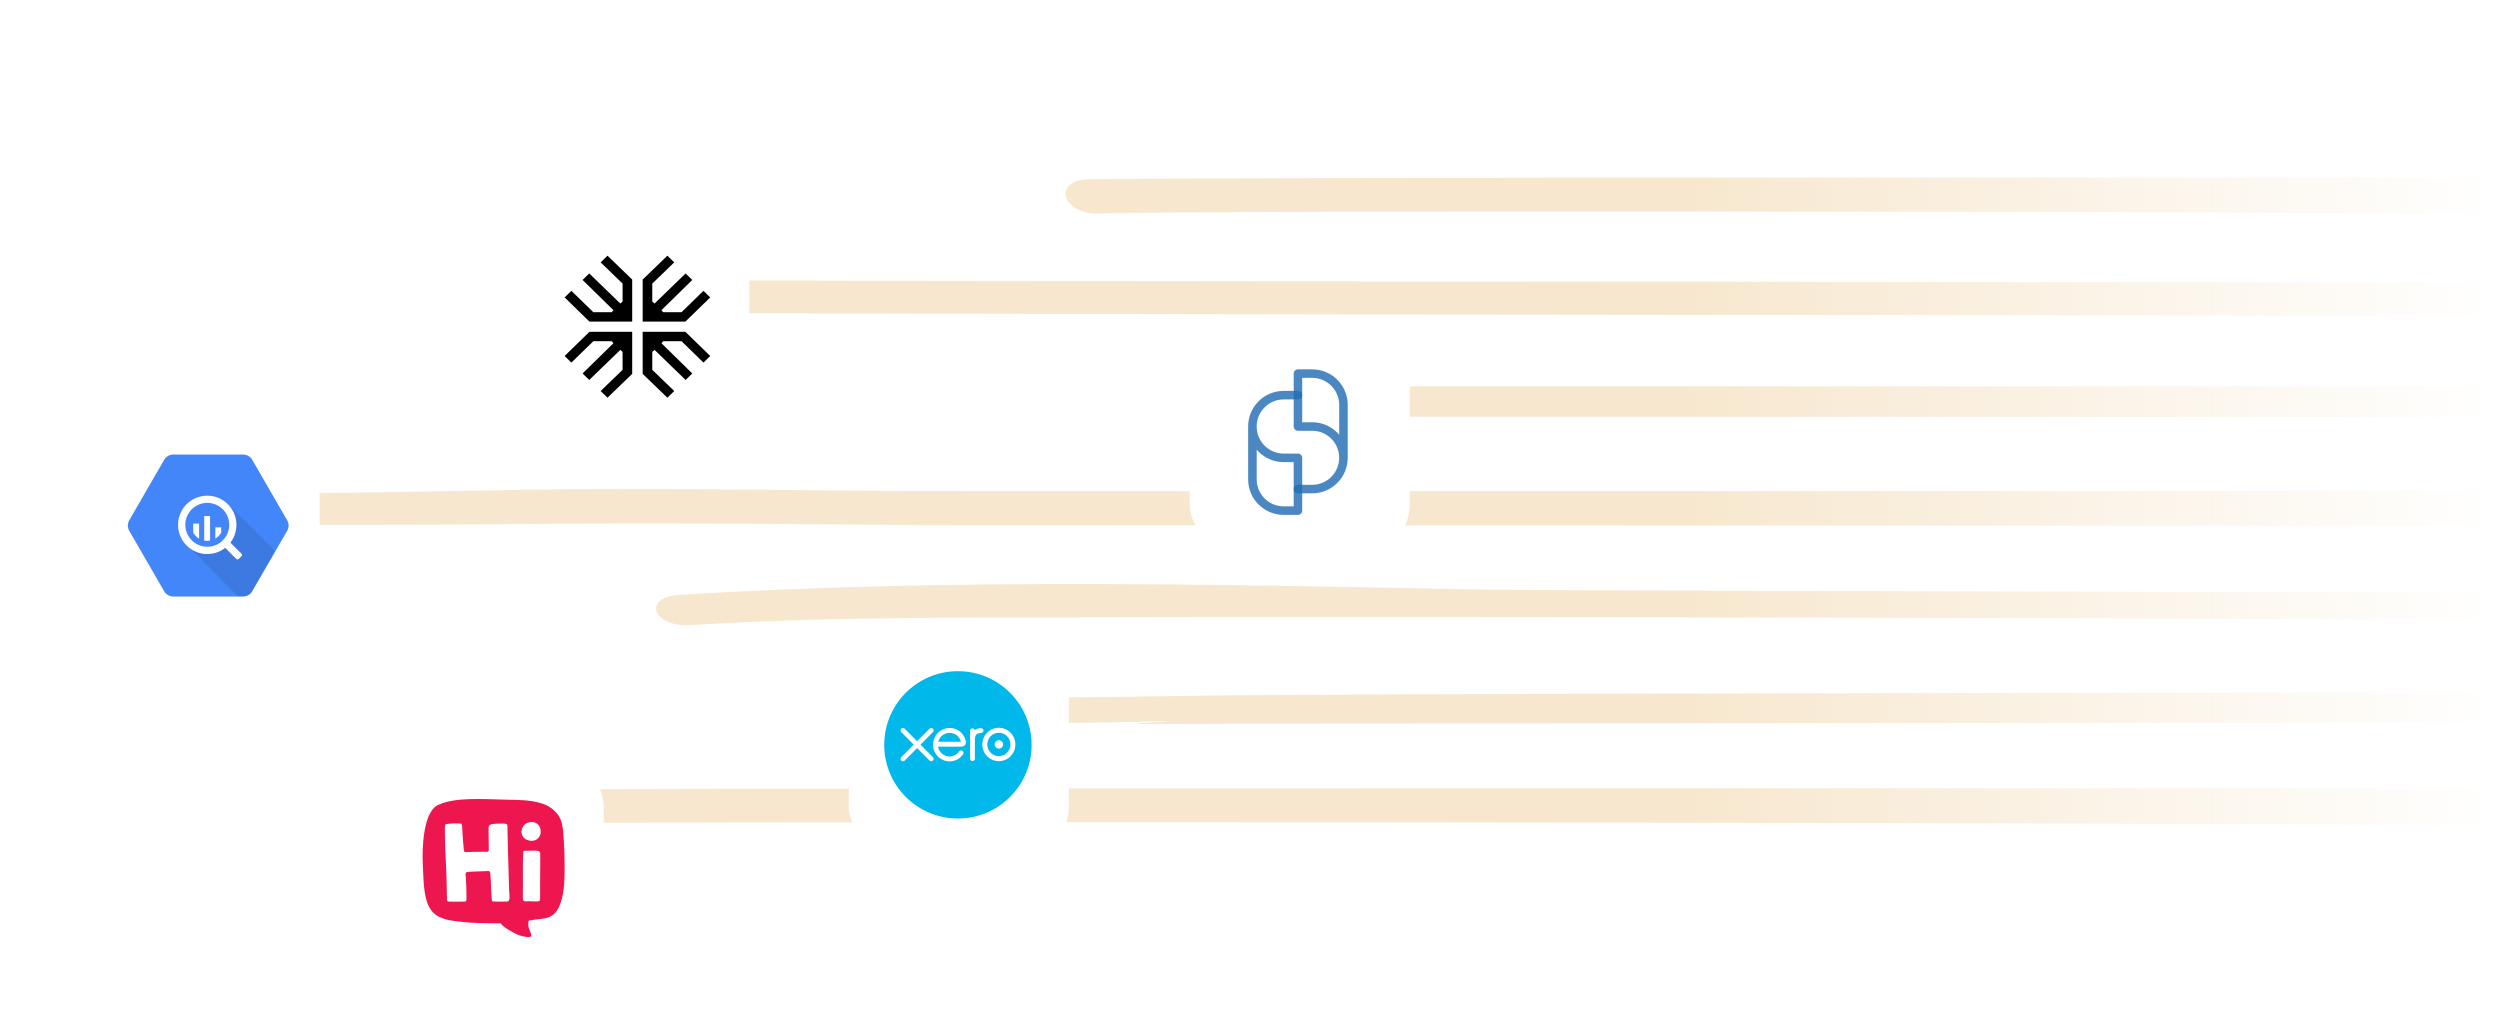 <?xml version="1.0" encoding="UTF-8"?>
<svg xmlns="http://www.w3.org/2000/svg" width="704" height="290" viewBox="0 0 704 290" fill="none">
  <path d="M119.666 232.097C109.049 232.526 106.083 222.645 116.733 222.449L116.745 222.449C151.206 221.807 662.977 221.979 703.78 221.995L703.78 232.511C622.964 231.567 145.676 231.055 119.666 232.097Z" fill="url(#paint0_linear_1470_21432)"></path>
  <path d="M259.638 203.553C249.176 203.628 250.208 196.448 261.203 196.486C289.968 196.576 315.474 196.282 332.732 195.981C358.408 195.279 651.549 195.03 703.78 194.957L703.78 203.474C675.849 203.547 345.235 203.678 328.551 203.891C303.851 204.207 345.793 202.499 321.127 203.221C297.982 203.891 283.77 203.386 259.626 203.559L259.638 203.553Z" fill="url(#paint1_linear_1470_21432)"></path>
  <path d="M194.489 176.031C183.894 176.693 180.707 168.166 191.324 167.511C266.201 162.846 342.865 164.532 418.464 166.045C434.577 166.368 687.68 166.713 703.78 167.043L703.78 174.782C655.409 174.015 370.052 173.576 321.498 173.803C279.04 174.007 236.592 173.412 194.489 176.031Z" fill="url(#paint2_linear_1470_21432)"></path>
  <path d="M35.645 147.147C25.172 146.899 25.883 138.312 36.889 138.568C73.472 139.426 110.055 138.567 146.616 137.935C182.933 137.303 218.994 138.071 255.321 138.266C276.939 138.382 689.874 138.281 703.78 138.116L703.78 148.083C691.417 148.023 281.957 147.96 269.359 147.907C232.843 147.749 196.648 147.185 160.109 147.478C115.519 147.84 77.136 148.118 35.645 147.147Z" fill="url(#paint3_linear_1470_21432)"></path>
  <path d="M359.003 112.567C359.347 110.204 363.056 108.76 367.843 108.76C376.708 108.764 687.137 108.786 703.78 108.821L703.78 117.484C684.846 117.396 373.569 117.341 366.599 117.339C361.824 117.338 358.715 114.546 359.003 112.567Z" fill="url(#paint4_linear_1470_21432)"></path>
  <path d="M179.132 88.041C168.659 87.898 169.38 78.717 180.375 78.867C202.619 79.174 609.344 79.403 703.78 79.594L703.78 88.942C621.812 88.845 207.117 88.43 179.132 88.041Z" fill="url(#paint5_linear_1470_21432)"></path>
  <path d="M309.666 60.136C299.049 60.565 296.083 50.683 306.733 50.487L306.745 50.487C341.11 49.847 667.489 50.016 703.78 50.032L703.78 60.323C646.093 59.53 333.526 59.179 309.666 60.136Z" fill="url(#paint6_linear_1470_21432)"></path>
  <g filter="url(#filter0_ddd_1470_21432)">
    <rect x="108" y="199.997" width="62" height="62" rx="14" fill="white"></rect>
    <path d="M158.759 223.534H158.758C158.564 220.833 158.532 218.035 156.846 216.078C155.5 214.516 154.032 213.671 152.282 213.162C148.984 212.204 146.067 212.289 142.705 212.193C135.351 211.985 128.291 211.542 123.741 213.518C119.111 215.035 118.8 226.108 119.069 230.782C119.259 234.096 119.212 238.964 120.667 242.058C122.624 246.222 126.971 246.209 131.081 246.711C133.039 246.951 138.971 247.017 141.028 247.024C141.846 248.331 144.118 249.291 145.108 249.889C146.099 250.487 149.364 251.321 149.603 250.576C149.843 249.831 148.321 248.347 148.875 246.252C151.627 245.695 152.425 245.962 154.308 245.366C157.159 244.463 158.213 241.098 158.711 237.5C159.171 234.18 159 226.875 158.76 223.534H158.759Z" fill="#EE164F"></path>
    <path d="M138.051 232.715C138.209 233.836 138.328 238.772 138.497 240.344C138.522 240.68 138.618 240.868 138.956 240.862C139.226 240.886 139.715 240.899 140.408 240.899C141.229 240.902 142.054 240.879 142.739 240.875C143.914 240.886 143.348 238.676 143.36 237.461C143.247 235.118 143.175 229.341 143.046 226.701C143.029 226.146 142.952 221.851 142.909 220.878C142.887 220.461 142.967 219.526 142.831 219.232C142.666 218.963 141.933 218.881 141.512 218.911C140.425 218.911 139.527 218.922 138.66 219.063C137.887 219.187 137.594 219.483 137.579 220.15C137.574 220.351 137.589 221.66 137.606 223.046C137.62 224.329 137.642 225.691 137.645 226.414C137.617 227.141 136.379 226.766 135.681 226.857C134.538 226.832 131.642 226.928 131.069 226.958C130.718 226.949 130.685 226.648 130.612 226.304C130.452 224.728 130.262 222.297 130.186 220.641C130.159 219.736 130.114 218.983 129.821 218.936C129.07 218.795 125.595 218.842 125.395 219.222C125.22 219.739 125.275 220.96 125.286 221.84C125.323 226.327 125.722 231.769 125.784 236.098C125.83 237.414 125.862 240.125 125.862 240.267C125.866 240.718 125.916 240.837 126.365 240.886C127.765 240.965 129.483 240.857 130.888 240.896C131.611 240.942 131.262 239.598 131.344 239.063C131.359 237.865 131.308 235.934 131.221 234.902C131.163 232.546 130.528 232.571 132.927 232.452C133.344 232.419 135.311 232.35 136.469 232.324C137.212 232.381 137.789 232.021 138.049 232.715H138.051Z" fill="white"></path>
    <path fill-rule="evenodd" clip-rule="evenodd" d="M152.237 220.751C152.086 219.395 151.077 218.483 149.727 218.483C149.351 218.483 148.965 218.553 148.58 218.692C148.371 218.768 148.179 218.867 148.009 218.991C148.006 218.992 148.004 218.994 148.002 218.996C147.202 219.572 146.77 220.533 146.877 221.506C146.976 222.412 147.52 223.14 148.371 223.503C148.374 223.503 148.376 223.505 148.378 223.505C148.777 223.675 149.269 223.772 149.727 223.772C150.138 223.772 150.725 223.696 151.187 223.333C152.049 222.654 152.363 221.881 152.237 220.751H152.237Z" fill="white"></path>
    <path d="M152.133 230.381C152.133 229.341 152.106 228.602 152.13 227.522C152.219 226.336 150.91 226.589 150.003 226.553H150.002C149.302 226.553 148.609 226.568 147.94 226.567C147.523 226.584 147.329 226.604 147.352 226.964C147.128 231.471 147.323 234.351 147.244 238.609C147.178 241.5 147.262 240.653 149.788 240.815C150.353 240.824 151.44 240.935 151.877 240.715C152.097 240.566 152.041 240.326 152.095 240.003C152.07 235.826 152.101 235.493 152.132 230.379V230.38L152.133 230.381Z" fill="white"></path>
  </g>
  <g filter="url(#filter1_ddd_1470_21432)">
    <rect x="28" y="104" width="62" height="62" rx="14" fill="white"></rect>
    <path d="M46.235 153.505L36.395 136.465C35.868 135.554 35.868 134.43 36.395 133.52L46.235 116.472C46.761 115.562 47.731 115.002 48.791 115H68.487C69.534 115.005 70.5 115.564 71.022 116.472L80.873 133.521C81.399 134.431 81.399 135.555 80.873 136.466L71.011 153.505C70.486 154.415 69.516 154.975 68.455 154.977H48.763C47.715 154.974 46.748 154.412 46.223 153.505H46.235Z" fill="#4386FA"></path>
    <path opacity="0.1" d="M64.772 129.482C64.772 129.482 67.509 136.045 63.778 139.766C60.047 143.487 53.256 141.105 53.256 141.105L67.072 154.975H68.475C69.525 154.973 70.495 154.412 71.031 153.503L77.547 142.22L64.772 129.482Z" fill="black"></path>
    <path d="M68.005 142.924L64.98 139.913C64.948 139.879 64.91 139.851 64.87 139.828C66.148 138.172 66.746 136.091 66.544 134.009C66.342 131.928 65.354 130.001 63.781 128.622C62.208 127.243 60.169 126.515 58.079 126.587C55.988 126.659 54.004 127.525 52.529 129.008C49.469 132.092 49.334 137.031 52.222 140.266C53.615 141.827 55.55 142.799 57.633 142.985C59.717 143.171 61.793 142.557 63.44 141.268C63.462 141.307 63.489 141.342 63.52 141.374L66.545 144.399C66.589 144.443 66.641 144.478 66.698 144.501C66.756 144.525 66.817 144.537 66.879 144.536C67.004 144.536 67.124 144.487 67.214 144.399L68.016 143.597C68.06 143.553 68.094 143.501 68.118 143.444C68.141 143.386 68.153 143.325 68.153 143.263C68.153 143.138 68.103 143.018 68.016 142.928L68.005 142.924ZM58.37 140.969C57.146 140.968 55.95 140.605 54.933 139.926C53.916 139.246 53.123 138.28 52.655 137.149C51.696 134.838 52.227 132.176 53.997 130.408C54.862 129.543 55.964 128.955 57.164 128.716C58.364 128.478 59.607 128.601 60.737 129.069C61.868 129.537 62.834 130.329 63.514 131.346C64.194 132.363 64.557 133.559 64.558 134.782C64.555 138.197 61.788 140.965 58.372 140.968L58.37 140.969ZM54.416 134.452V137.008C54.81 137.703 55.38 138.282 56.069 138.687V134.446L54.416 134.452ZM57.505 132.332V139.241C58.051 139.341 58.612 139.341 59.158 139.241V132.322L57.505 132.332ZM62.289 137.005V135.492H60.636V138.681C61.324 138.276 61.893 137.701 62.289 137.007V137.005Z" fill="white"></path>
  </g>
  <g filter="url(#filter2_ddd_1470_21432)">
    <rect x="149" y="48" width="62" height="62" rx="14" fill="white"></rect>
    <path d="M171.067 59L169.134 60.883L175.319 66.854V71.91L174.684 72.475L165.93 64.003L164.053 65.831L172.751 74.357L172.227 74.922H167.09L160.906 68.897L159 70.753L165.986 77.557H178.027V65.725L171.067 59ZM187.933 59L189.867 60.883L183.682 66.854V71.91L184.317 72.475L193.07 64.003L194.947 65.831L186.25 74.357L186.774 74.922H191.91L198.094 68.897L200 70.753L193.014 77.557H180.974V65.725L187.933 59ZM171.067 99L169.134 97.117L175.319 91.146V86.09L174.684 85.525L165.93 93.997L164.053 92.169L172.751 83.643L172.227 83.078H167.09L160.906 89.103L159 87.247L165.986 80.443H178.027V92.275L171.067 99ZM187.933 99L189.867 97.117L183.682 91.146V86.09L184.317 85.525L193.07 93.997L194.947 92.169L186.25 83.643L186.774 83.078H191.91L198.094 89.103L200 87.247L193.014 80.443H180.974V92.275L187.933 99Z" fill="black"></path>
  </g>
  <g filter="url(#filter3_ddd_1470_21432)">
    <rect x="335" y="81" width="62" height="62" rx="14" fill="white"></rect>
    <g opacity="0.9">
      <path opacity="0.9" d="M365.498 131.993H361.489C358.816 131.993 356.302 130.952 354.412 129.061C352.521 127.171 351.48 124.657 351.48 121.984V107.086C351.48 104.413 352.521 101.899 354.412 100.008C356.302 98.118 358.816 97.077 361.489 97.077H365.498C366.162 97.077 366.699 97.614 366.699 98.278C366.699 98.941 366.162 99.479 365.498 99.479H361.489C357.295 99.479 353.882 102.892 353.882 107.086V107.126C353.882 111.321 357.295 114.733 361.489 114.733H365.502C365.821 114.733 366.126 114.86 366.352 115.085C366.463 115.197 366.552 115.329 366.612 115.475C366.672 115.621 366.703 115.777 366.703 115.935L366.699 130.792C366.699 131.455 366.161 131.993 365.498 131.993ZM353.882 113.633V121.984C353.882 126.178 357.295 129.591 361.489 129.591H364.297L364.3 117.136H361.489C358.816 117.136 356.302 116.095 354.412 114.204C354.227 114.019 354.05 113.829 353.882 113.633Z" fill="#226DB4"></path>
    </g>
    <g opacity="0.9">
      <path opacity="0.9" d="M369.511 125.924H365.502C364.839 125.924 364.301 125.386 364.301 124.723C364.301 124.059 364.839 123.521 365.502 123.521H369.507C373.701 123.521 377.114 120.109 377.114 115.914C377.114 111.72 373.701 108.307 369.507 108.307H365.502C364.839 108.307 364.301 107.77 364.301 107.106V92.209C364.301 91.545 364.839 91.007 365.502 91.007H369.511C372.184 91.007 374.698 92.048 376.588 93.939C378.479 95.83 379.52 98.343 379.52 101.017V115.914C379.52 118.588 378.479 121.101 376.588 122.992C374.698 124.882 372.184 125.924 369.511 125.924ZM366.703 105.905H369.507C372.18 105.905 374.694 106.946 376.584 108.836C376.771 109.023 376.948 109.214 377.118 109.412V101.017C377.118 96.823 373.705 93.41 369.511 93.41H366.703V105.905Z" fill="#226DB4"></path>
    </g>
  </g>
  <g filter="url(#filter4_ddd_1470_21432)">
    <rect x="239" y="165.997" width="62" height="62" rx="14" fill="white"></rect>
    <path fill-rule="evenodd" clip-rule="evenodd" d="M269.75 176C258.29 176 249 185.29 249 196.75C249 208.211 258.29 217.5 269.75 217.5C281.211 217.5 290.5 208.211 290.5 196.75C290.5 185.29 281.207 176 269.75 176Z" fill="#00B9EA"></path>
    <path fill-rule="evenodd" clip-rule="evenodd" d="M271.76 196.776C271.867 196.639 271.943 196.48 271.982 196.311C272.021 196.141 272.022 195.965 271.986 195.795C271.708 194.467 270.993 193.402 269.921 192.717C269.138 192.222 268.226 191.971 267.301 191.996C266.375 192.021 265.478 192.321 264.724 192.858C264.113 193.3 263.616 193.881 263.274 194.553C262.932 195.225 262.754 195.968 262.755 196.722C262.752 197.105 262.797 197.487 262.887 197.86C263.36 199.73 264.953 201.144 266.85 201.379C267.032 201.401 267.214 201.413 267.397 201.413C267.778 201.413 268.158 201.362 268.526 201.264C269.023 201.143 269.495 200.94 269.925 200.664C270.336 200.398 270.714 200.034 271.112 199.531L271.138 199.504C271.204 199.422 271.252 199.328 271.281 199.227C271.31 199.126 271.319 199.02 271.307 198.916C271.298 198.828 271.272 198.743 271.229 198.666C271.187 198.589 271.129 198.521 271.06 198.466C270.936 198.367 270.783 198.312 270.625 198.309C270.478 198.309 270.263 198.363 270.067 198.62L270.052 198.641C269.985 198.727 269.919 198.817 269.844 198.907C269.589 199.2 269.285 199.448 268.947 199.64C268.478 199.894 267.953 200.029 267.42 200.032C265.732 200.013 264.699 198.88 264.296 197.828C264.237 197.657 264.191 197.482 264.158 197.305C264.158 197.289 264.158 197.271 264.158 197.255H270.688C271.143 197.237 271.524 197.069 271.76 196.776ZM264.21 195.879C264.386 195.165 264.797 194.531 265.376 194.077C265.955 193.624 266.669 193.377 267.405 193.377C268.14 193.377 268.855 193.624 269.434 194.077C270.013 194.531 270.423 195.165 270.6 195.879H264.21ZM282.466 196.64C282.464 196.875 282.393 197.103 282.261 197.297C282.129 197.491 281.942 197.642 281.725 197.73C281.508 197.818 281.269 197.84 281.039 197.793C280.81 197.746 280.599 197.631 280.434 197.465C280.269 197.298 280.157 197.086 280.112 196.856C280.068 196.626 280.092 196.388 280.182 196.171C280.272 195.955 280.425 195.77 280.62 195.64C280.815 195.51 281.045 195.441 281.279 195.441C281.595 195.443 281.898 195.571 282.12 195.795C282.342 196.02 282.466 196.324 282.464 196.64H282.466ZM276.265 193.41C276.178 193.41 276.09 193.415 276.003 193.424C274.659 193.592 274.526 194.246 274.526 195.811V200.643C274.526 200.821 274.455 200.992 274.329 201.119C274.203 201.245 274.032 201.316 273.853 201.316C273.675 201.316 273.504 201.245 273.377 201.119C273.251 200.992 273.18 200.821 273.18 200.643V192.787C273.18 192.627 273.236 192.471 273.34 192.349C273.444 192.226 273.589 192.145 273.747 192.12C273.906 192.095 274.068 192.128 274.205 192.212C274.342 192.296 274.444 192.426 274.493 192.579C274.952 192.24 275.509 192.058 276.08 192.06H276.271C276.451 192.062 276.624 192.135 276.75 192.263C276.877 192.392 276.947 192.565 276.946 192.745C276.946 193.116 276.658 193.395 276.263 193.41H276.265ZM262.707 200.219C262.772 200.282 262.824 200.357 262.86 200.441C262.896 200.524 262.914 200.614 262.915 200.704C262.915 200.795 262.897 200.885 262.862 200.969C262.827 201.053 262.776 201.128 262.711 201.192C262.646 201.255 262.569 201.305 262.485 201.338C262.401 201.371 262.31 201.387 262.22 201.385C262.129 201.383 262.04 201.362 261.957 201.324C261.874 201.287 261.8 201.233 261.739 201.166L258.257 197.658L254.759 201.183C254.664 201.277 254.543 201.341 254.412 201.367C254.28 201.392 254.144 201.378 254.021 201.326C253.898 201.275 253.793 201.187 253.719 201.075C253.645 200.964 253.607 200.833 253.608 200.699C253.608 200.607 253.626 200.517 253.662 200.433C253.698 200.349 253.75 200.273 253.816 200.21L257.299 196.688L253.811 193.172C253.747 193.108 253.696 193.032 253.661 192.949C253.626 192.865 253.608 192.776 253.608 192.685C253.607 192.551 253.645 192.42 253.719 192.309C253.793 192.197 253.898 192.109 254.021 192.058C254.144 192.006 254.28 191.992 254.412 192.017C254.543 192.043 254.664 192.107 254.759 192.201L258.258 195.718L261.744 192.208C261.806 192.143 261.881 192.092 261.964 192.057C262.046 192.022 262.135 192.004 262.224 192.004C262.314 192.004 262.402 192.022 262.485 192.056C262.567 192.091 262.642 192.141 262.705 192.204C262.769 192.268 262.819 192.343 262.853 192.425C262.887 192.508 262.904 192.597 262.904 192.686C262.904 192.775 262.887 192.863 262.852 192.945C262.818 193.027 262.768 193.101 262.704 193.164L259.218 196.695L262.707 200.219ZM281.277 191.942C278.709 191.942 276.62 194.05 276.62 196.64C276.62 199.231 278.709 201.338 281.277 201.338C283.845 201.338 285.933 199.231 285.933 196.64C285.933 194.05 283.844 191.942 281.277 191.942ZM281.277 199.932C279.478 199.932 278.012 198.456 278.012 196.64C278.012 194.825 279.478 193.344 281.277 193.344C283.076 193.344 284.542 194.823 284.542 196.64C284.542 198.457 283.076 199.932 281.277 199.932Z" fill="white"></path>
  </g>
  <defs>
    <filter id="filter0_ddd_1470_21432" x="88" y="180.997" width="102" height="109" filterUnits="userSpaceOnUse" color-interpolation-filters="sRGB">
      <feFlood flood-opacity="0" result="BackgroundImageFix"></feFlood>
      <feColorMatrix in="SourceAlpha" type="matrix" values="0 0 0 0 0 0 0 0 0 0 0 0 0 0 0 0 0 0 127 0" result="hardAlpha"></feColorMatrix>
      <feMorphology radius="4" operator="erode" in="SourceAlpha" result="effect1_dropShadow_1470_21432"></feMorphology>
      <feOffset dy="8"></feOffset>
      <feGaussianBlur stdDeviation="12"></feGaussianBlur>
      <feColorMatrix type="matrix" values="0 0 0 0 0.094 0 0 0 0 0.153 0 0 0 0 0.294 0 0 0 0.04 0"></feColorMatrix>
      <feBlend mode="normal" in2="BackgroundImageFix" result="effect1_dropShadow_1470_21432"></feBlend>
      <feColorMatrix in="SourceAlpha" type="matrix" values="0 0 0 0 0 0 0 0 0 0 0 0 0 0 0 0 0 0 127 0" result="hardAlpha"></feColorMatrix>
      <feMorphology radius="6" operator="erode" in="SourceAlpha" result="effect2_dropShadow_1470_21432"></feMorphology>
      <feOffset dy="6"></feOffset>
      <feGaussianBlur stdDeviation="6"></feGaussianBlur>
      <feColorMatrix type="matrix" values="0 0 0 0 0.406 0 0 0 0 0.036 0 0 0 0 0.14 0 0 0 0.06 0"></feColorMatrix>
      <feBlend mode="normal" in2="effect1_dropShadow_1470_21432" result="effect2_dropShadow_1470_21432"></feBlend>
      <feColorMatrix in="SourceAlpha" type="matrix" values="0 0 0 0 0 0 0 0 0 0 0 0 0 0 0 0 0 0 127 0" result="hardAlpha"></feColorMatrix>
      <feOffset dy="-1"></feOffset>
      <feGaussianBlur stdDeviation="9"></feGaussianBlur>
      <feComposite in2="hardAlpha" operator="out"></feComposite>
      <feColorMatrix type="matrix" values="0 0 0 0 0 0 0 0 0 0 0 0 0 0 0 0 0 0 0.05 0"></feColorMatrix>
      <feBlend mode="normal" in2="effect2_dropShadow_1470_21432" result="effect3_dropShadow_1470_21432"></feBlend>
      <feBlend mode="normal" in="SourceGraphic" in2="effect3_dropShadow_1470_21432" result="shape"></feBlend>
    </filter>
    <filter id="filter1_ddd_1470_21432" x="8" y="85" width="102" height="109" filterUnits="userSpaceOnUse" color-interpolation-filters="sRGB">
      <feFlood flood-opacity="0" result="BackgroundImageFix"></feFlood>
      <feColorMatrix in="SourceAlpha" type="matrix" values="0 0 0 0 0 0 0 0 0 0 0 0 0 0 0 0 0 0 127 0" result="hardAlpha"></feColorMatrix>
      <feMorphology radius="4" operator="erode" in="SourceAlpha" result="effect1_dropShadow_1470_21432"></feMorphology>
      <feOffset dy="8"></feOffset>
      <feGaussianBlur stdDeviation="12"></feGaussianBlur>
      <feColorMatrix type="matrix" values="0 0 0 0 0.094 0 0 0 0 0.153 0 0 0 0 0.294 0 0 0 0.04 0"></feColorMatrix>
      <feBlend mode="normal" in2="BackgroundImageFix" result="effect1_dropShadow_1470_21432"></feBlend>
      <feColorMatrix in="SourceAlpha" type="matrix" values="0 0 0 0 0 0 0 0 0 0 0 0 0 0 0 0 0 0 127 0" result="hardAlpha"></feColorMatrix>
      <feMorphology radius="6" operator="erode" in="SourceAlpha" result="effect2_dropShadow_1470_21432"></feMorphology>
      <feOffset dy="6"></feOffset>
      <feGaussianBlur stdDeviation="6"></feGaussianBlur>
      <feColorMatrix type="matrix" values="0 0 0 0 0.406 0 0 0 0 0.036 0 0 0 0 0.14 0 0 0 0.06 0"></feColorMatrix>
      <feBlend mode="normal" in2="effect1_dropShadow_1470_21432" result="effect2_dropShadow_1470_21432"></feBlend>
      <feColorMatrix in="SourceAlpha" type="matrix" values="0 0 0 0 0 0 0 0 0 0 0 0 0 0 0 0 0 0 127 0" result="hardAlpha"></feColorMatrix>
      <feOffset dy="-1"></feOffset>
      <feGaussianBlur stdDeviation="9"></feGaussianBlur>
      <feComposite in2="hardAlpha" operator="out"></feComposite>
      <feColorMatrix type="matrix" values="0 0 0 0 0 0 0 0 0 0 0 0 0 0 0 0 0 0 0.05 0"></feColorMatrix>
      <feBlend mode="normal" in2="effect2_dropShadow_1470_21432" result="effect3_dropShadow_1470_21432"></feBlend>
      <feBlend mode="normal" in="SourceGraphic" in2="effect3_dropShadow_1470_21432" result="shape"></feBlend>
    </filter>
    <filter id="filter2_ddd_1470_21432" x="129" y="29" width="102" height="109" filterUnits="userSpaceOnUse" color-interpolation-filters="sRGB">
      <feFlood flood-opacity="0" result="BackgroundImageFix"></feFlood>
      <feColorMatrix in="SourceAlpha" type="matrix" values="0 0 0 0 0 0 0 0 0 0 0 0 0 0 0 0 0 0 127 0" result="hardAlpha"></feColorMatrix>
      <feMorphology radius="4" operator="erode" in="SourceAlpha" result="effect1_dropShadow_1470_21432"></feMorphology>
      <feOffset dy="8"></feOffset>
      <feGaussianBlur stdDeviation="12"></feGaussianBlur>
      <feColorMatrix type="matrix" values="0 0 0 0 0.094 0 0 0 0 0.153 0 0 0 0 0.294 0 0 0 0.04 0"></feColorMatrix>
      <feBlend mode="normal" in2="BackgroundImageFix" result="effect1_dropShadow_1470_21432"></feBlend>
      <feColorMatrix in="SourceAlpha" type="matrix" values="0 0 0 0 0 0 0 0 0 0 0 0 0 0 0 0 0 0 127 0" result="hardAlpha"></feColorMatrix>
      <feMorphology radius="6" operator="erode" in="SourceAlpha" result="effect2_dropShadow_1470_21432"></feMorphology>
      <feOffset dy="6"></feOffset>
      <feGaussianBlur stdDeviation="6"></feGaussianBlur>
      <feColorMatrix type="matrix" values="0 0 0 0 0.406 0 0 0 0 0.036 0 0 0 0 0.14 0 0 0 0.06 0"></feColorMatrix>
      <feBlend mode="normal" in2="effect1_dropShadow_1470_21432" result="effect2_dropShadow_1470_21432"></feBlend>
      <feColorMatrix in="SourceAlpha" type="matrix" values="0 0 0 0 0 0 0 0 0 0 0 0 0 0 0 0 0 0 127 0" result="hardAlpha"></feColorMatrix>
      <feOffset dy="-1"></feOffset>
      <feGaussianBlur stdDeviation="9"></feGaussianBlur>
      <feComposite in2="hardAlpha" operator="out"></feComposite>
      <feColorMatrix type="matrix" values="0 0 0 0 0 0 0 0 0 0 0 0 0 0 0 0 0 0 0.05 0"></feColorMatrix>
      <feBlend mode="normal" in2="effect2_dropShadow_1470_21432" result="effect3_dropShadow_1470_21432"></feBlend>
      <feBlend mode="normal" in="SourceGraphic" in2="effect3_dropShadow_1470_21432" result="shape"></feBlend>
    </filter>
    <filter id="filter3_ddd_1470_21432" x="315" y="62" width="102" height="109" filterUnits="userSpaceOnUse" color-interpolation-filters="sRGB">
      <feFlood flood-opacity="0" result="BackgroundImageFix"></feFlood>
      <feColorMatrix in="SourceAlpha" type="matrix" values="0 0 0 0 0 0 0 0 0 0 0 0 0 0 0 0 0 0 127 0" result="hardAlpha"></feColorMatrix>
      <feMorphology radius="4" operator="erode" in="SourceAlpha" result="effect1_dropShadow_1470_21432"></feMorphology>
      <feOffset dy="8"></feOffset>
      <feGaussianBlur stdDeviation="12"></feGaussianBlur>
      <feColorMatrix type="matrix" values="0 0 0 0 0.094 0 0 0 0 0.153 0 0 0 0 0.294 0 0 0 0.04 0"></feColorMatrix>
      <feBlend mode="normal" in2="BackgroundImageFix" result="effect1_dropShadow_1470_21432"></feBlend>
      <feColorMatrix in="SourceAlpha" type="matrix" values="0 0 0 0 0 0 0 0 0 0 0 0 0 0 0 0 0 0 127 0" result="hardAlpha"></feColorMatrix>
      <feMorphology radius="6" operator="erode" in="SourceAlpha" result="effect2_dropShadow_1470_21432"></feMorphology>
      <feOffset dy="6"></feOffset>
      <feGaussianBlur stdDeviation="6"></feGaussianBlur>
      <feColorMatrix type="matrix" values="0 0 0 0 0.406 0 0 0 0 0.036 0 0 0 0 0.14 0 0 0 0.06 0"></feColorMatrix>
      <feBlend mode="normal" in2="effect1_dropShadow_1470_21432" result="effect2_dropShadow_1470_21432"></feBlend>
      <feColorMatrix in="SourceAlpha" type="matrix" values="0 0 0 0 0 0 0 0 0 0 0 0 0 0 0 0 0 0 127 0" result="hardAlpha"></feColorMatrix>
      <feOffset dy="-1"></feOffset>
      <feGaussianBlur stdDeviation="9"></feGaussianBlur>
      <feComposite in2="hardAlpha" operator="out"></feComposite>
      <feColorMatrix type="matrix" values="0 0 0 0 0 0 0 0 0 0 0 0 0 0 0 0 0 0 0.05 0"></feColorMatrix>
      <feBlend mode="normal" in2="effect2_dropShadow_1470_21432" result="effect3_dropShadow_1470_21432"></feBlend>
      <feBlend mode="normal" in="SourceGraphic" in2="effect3_dropShadow_1470_21432" result="shape"></feBlend>
    </filter>
    <filter id="filter4_ddd_1470_21432" x="219" y="146.997" width="102" height="109" filterUnits="userSpaceOnUse" color-interpolation-filters="sRGB">
      <feFlood flood-opacity="0" result="BackgroundImageFix"></feFlood>
      <feColorMatrix in="SourceAlpha" type="matrix" values="0 0 0 0 0 0 0 0 0 0 0 0 0 0 0 0 0 0 127 0" result="hardAlpha"></feColorMatrix>
      <feMorphology radius="4" operator="erode" in="SourceAlpha" result="effect1_dropShadow_1470_21432"></feMorphology>
      <feOffset dy="8"></feOffset>
      <feGaussianBlur stdDeviation="12"></feGaussianBlur>
      <feColorMatrix type="matrix" values="0 0 0 0 0.094 0 0 0 0 0.153 0 0 0 0 0.294 0 0 0 0.04 0"></feColorMatrix>
      <feBlend mode="normal" in2="BackgroundImageFix" result="effect1_dropShadow_1470_21432"></feBlend>
      <feColorMatrix in="SourceAlpha" type="matrix" values="0 0 0 0 0 0 0 0 0 0 0 0 0 0 0 0 0 0 127 0" result="hardAlpha"></feColorMatrix>
      <feMorphology radius="6" operator="erode" in="SourceAlpha" result="effect2_dropShadow_1470_21432"></feMorphology>
      <feOffset dy="6"></feOffset>
      <feGaussianBlur stdDeviation="6"></feGaussianBlur>
      <feColorMatrix type="matrix" values="0 0 0 0 0.406 0 0 0 0 0.036 0 0 0 0 0.14 0 0 0 0.06 0"></feColorMatrix>
      <feBlend mode="normal" in2="effect1_dropShadow_1470_21432" result="effect2_dropShadow_1470_21432"></feBlend>
      <feColorMatrix in="SourceAlpha" type="matrix" values="0 0 0 0 0 0 0 0 0 0 0 0 0 0 0 0 0 0 127 0" result="hardAlpha"></feColorMatrix>
      <feOffset dy="-1"></feOffset>
      <feGaussianBlur stdDeviation="9"></feGaussianBlur>
      <feComposite in2="hardAlpha" operator="out"></feComposite>
      <feColorMatrix type="matrix" values="0 0 0 0 0 0 0 0 0 0 0 0 0 0 0 0 0 0 0.05 0"></feColorMatrix>
      <feBlend mode="normal" in2="effect2_dropShadow_1470_21432" result="effect3_dropShadow_1470_21432"></feBlend>
      <feBlend mode="normal" in="SourceGraphic" in2="effect3_dropShadow_1470_21432" result="shape"></feBlend>
    </filter>
    <linearGradient id="paint0_linear_1470_21432" x1="446" y1="258.036" x2="704" y2="258.036" gradientUnits="userSpaceOnUse">
      <stop offset="0.103" stop-color="#F7E7CE"></stop>
      <stop offset="1" stop-color="#F7E7CE" stop-opacity="0"></stop>
    </linearGradient>
    <linearGradient id="paint1_linear_1470_21432" x1="446" y1="258.036" x2="704" y2="258.036" gradientUnits="userSpaceOnUse">
      <stop offset="0.103" stop-color="#F7E7CE"></stop>
      <stop offset="1" stop-color="#F7E7CE" stop-opacity="0"></stop>
    </linearGradient>
    <linearGradient id="paint2_linear_1470_21432" x1="446" y1="258.036" x2="704" y2="258.036" gradientUnits="userSpaceOnUse">
      <stop offset="0.103" stop-color="#F7E7CE"></stop>
      <stop offset="1" stop-color="#F7E7CE" stop-opacity="0"></stop>
    </linearGradient>
    <linearGradient id="paint3_linear_1470_21432" x1="446" y1="258.036" x2="704" y2="258.036" gradientUnits="userSpaceOnUse">
      <stop offset="0.103" stop-color="#F7E7CE"></stop>
      <stop offset="1" stop-color="#F7E7CE" stop-opacity="0"></stop>
    </linearGradient>
    <linearGradient id="paint4_linear_1470_21432" x1="446" y1="258.036" x2="704" y2="258.036" gradientUnits="userSpaceOnUse">
      <stop offset="0.103" stop-color="#F7E7CE"></stop>
      <stop offset="1" stop-color="#F7E7CE" stop-opacity="0"></stop>
    </linearGradient>
    <linearGradient id="paint5_linear_1470_21432" x1="446" y1="258.036" x2="704" y2="258.036" gradientUnits="userSpaceOnUse">
      <stop offset="0.103" stop-color="#F7E7CE"></stop>
      <stop offset="1" stop-color="#F7E7CE" stop-opacity="0"></stop>
    </linearGradient>
    <linearGradient id="paint6_linear_1470_21432" x1="446" y1="258.036" x2="704" y2="258.036" gradientUnits="userSpaceOnUse">
      <stop offset="0.103" stop-color="#F7E7CE"></stop>
      <stop offset="1" stop-color="#F7E7CE" stop-opacity="0"></stop>
    </linearGradient>
  </defs>
</svg>
